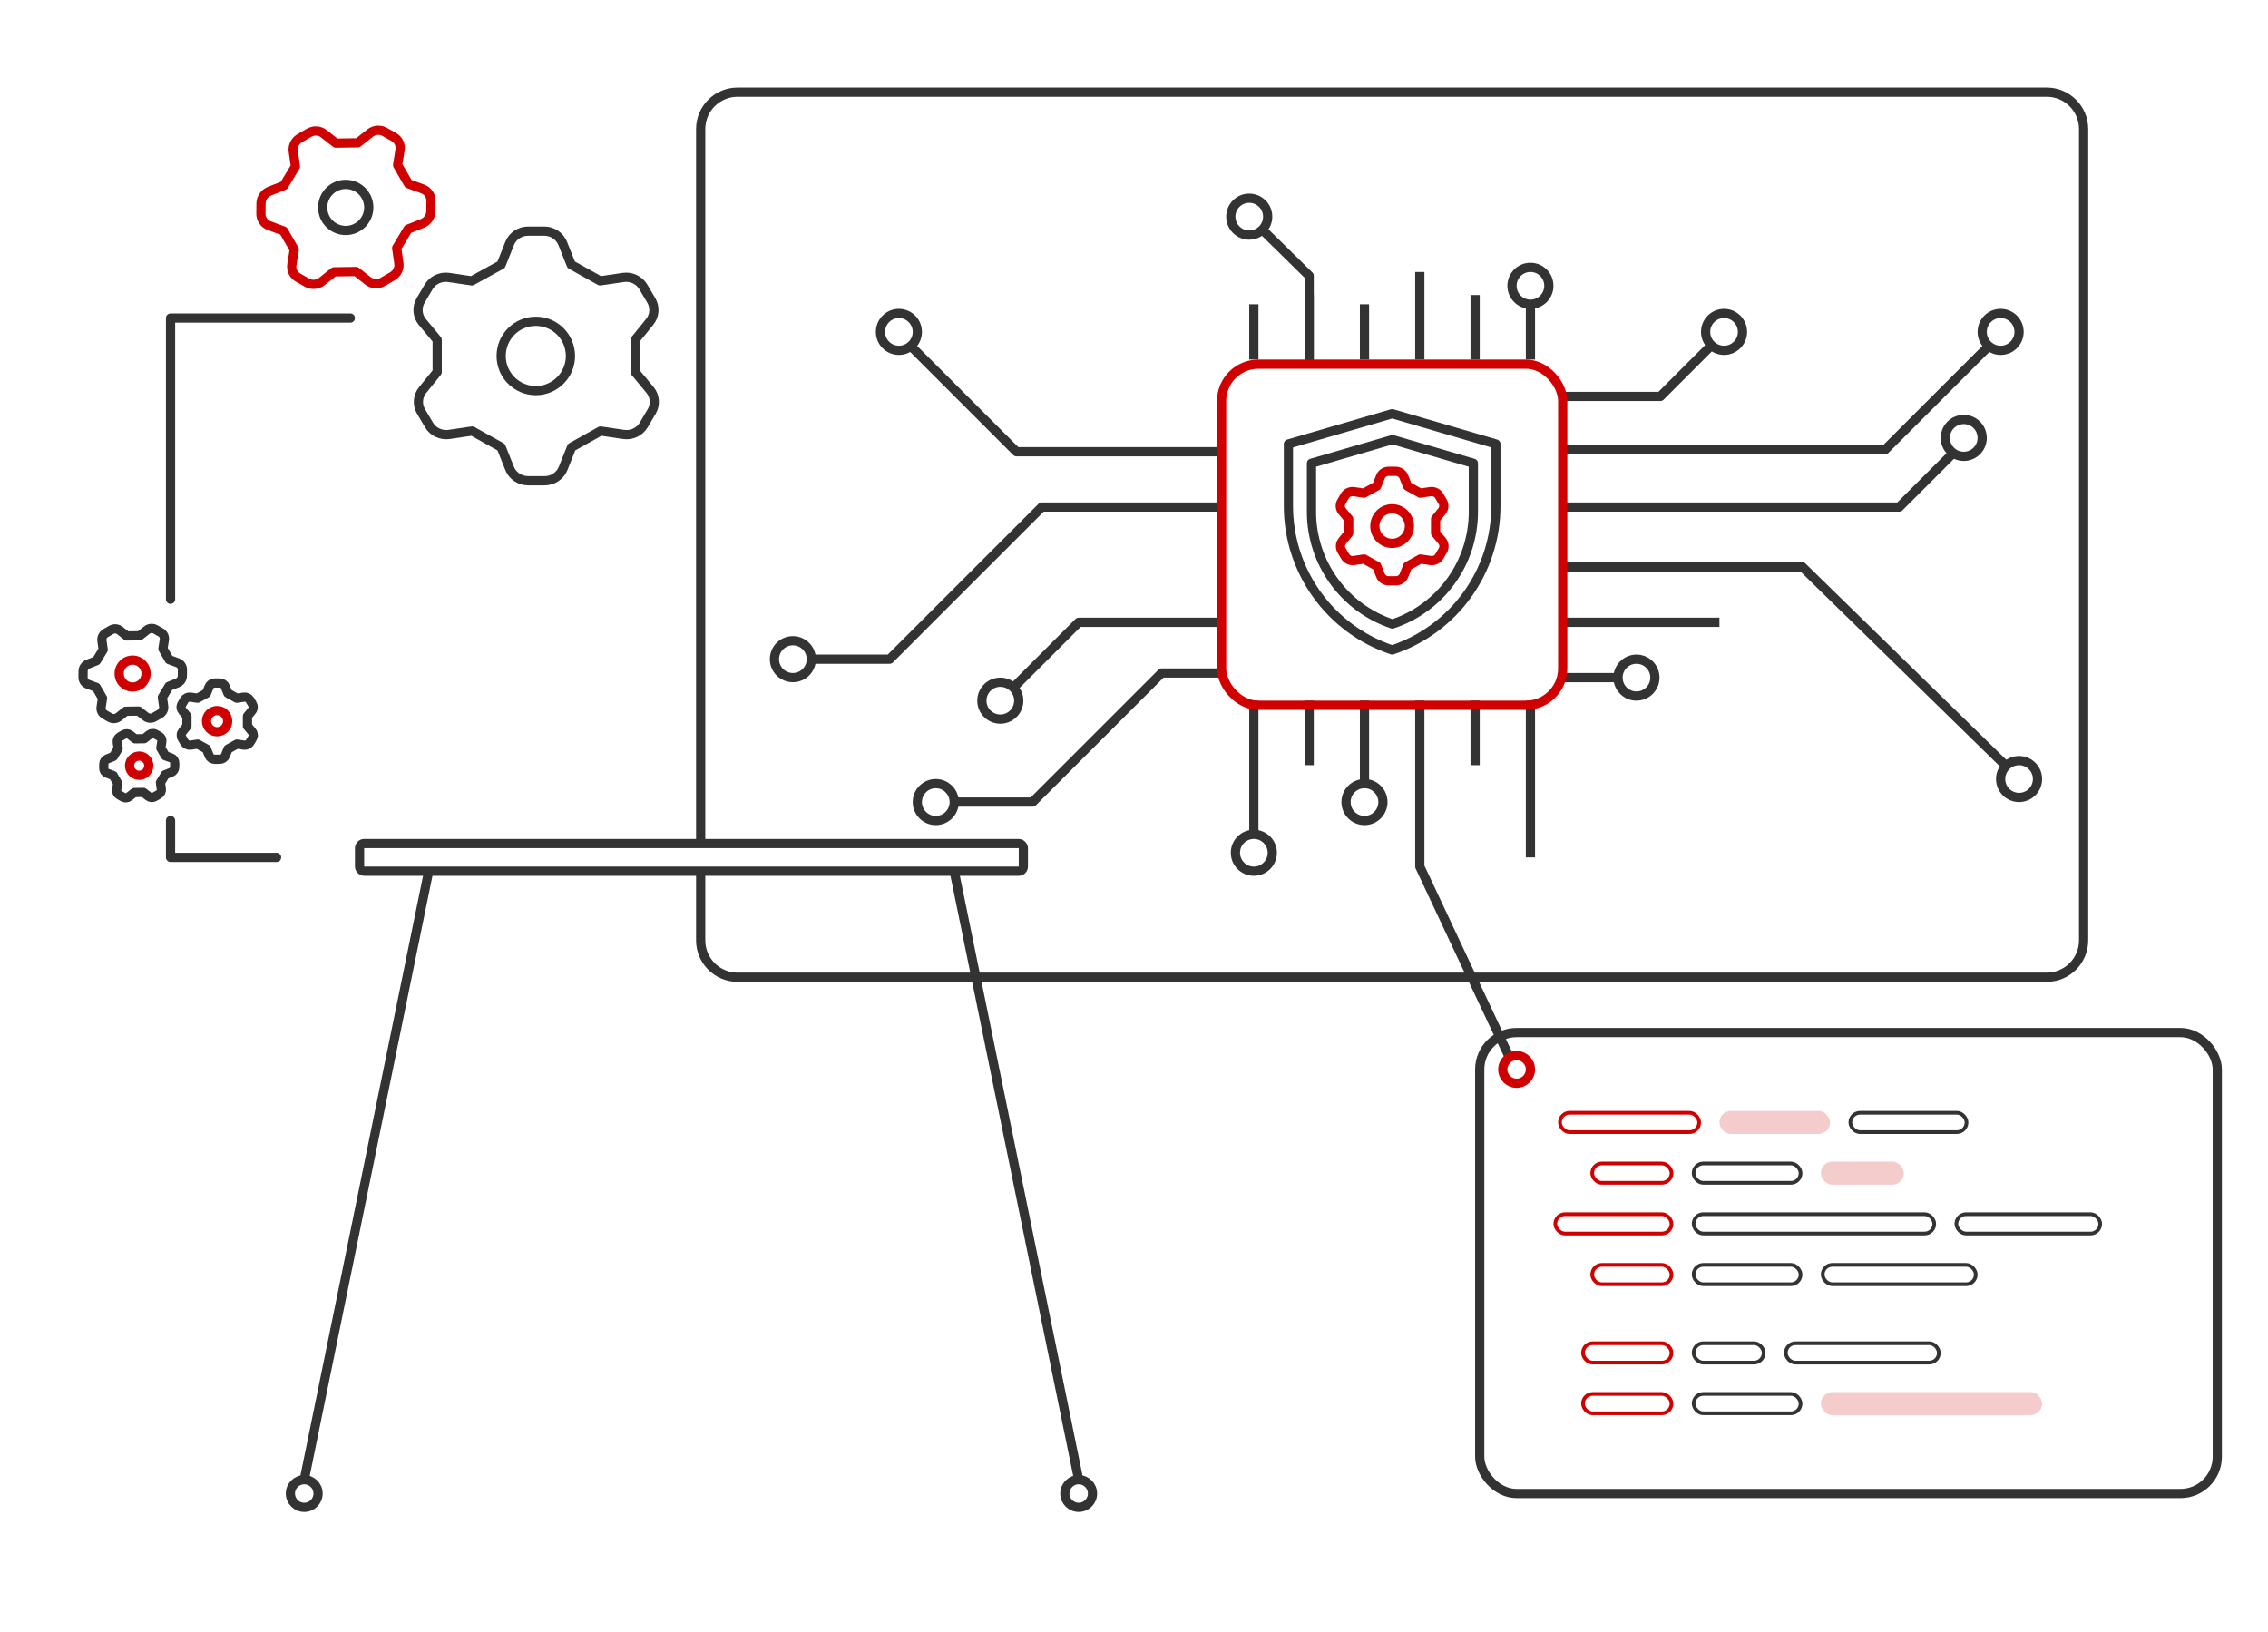 <svg width="492" height="354" viewBox="0 0 492 354" fill="none" xmlns="http://www.w3.org/2000/svg">
<path d="M110.56 52.808L108.714 57.431L102.357 60.931L97.289 60.181C96.446 60.07 95.587 60.204 94.822 60.568C94.057 60.931 93.421 61.507 92.995 62.222L91.277 65.138C90.837 65.864 90.634 66.703 90.695 67.543C90.756 68.383 91.079 69.186 91.62 69.845L94.841 73.719V80.717L91.706 84.591C91.165 85.25 90.842 86.053 90.781 86.893C90.72 87.733 90.922 88.572 91.363 89.298L93.081 92.214C93.507 92.929 94.143 93.505 94.908 93.868C95.673 94.232 96.531 94.367 97.375 94.255L102.443 93.506L108.714 97.005L110.56 101.629C110.872 102.411 111.42 103.085 112.132 103.561C112.845 104.036 113.689 104.292 114.554 104.295H118.162C119.027 104.292 119.871 104.036 120.584 103.561C121.297 103.085 121.845 102.411 122.156 101.629L124.003 97.005L130.273 93.506L135.341 94.255C136.185 94.367 137.044 94.232 137.809 93.868C138.573 93.505 139.209 92.929 139.636 92.214L141.354 89.298C141.794 88.572 141.997 87.733 141.936 86.893C141.874 86.053 141.552 85.25 141.01 84.591L137.789 80.717V73.719L140.924 69.845C141.466 69.186 141.788 68.383 141.85 67.543C141.911 66.703 141.708 65.864 141.268 65.138L139.55 62.222C139.123 61.507 138.487 60.931 137.723 60.568C136.958 60.204 136.099 60.07 135.255 60.181L130.187 60.931L123.917 57.431L122.07 52.808C121.759 52.025 121.211 51.351 120.498 50.876C119.786 50.4 118.941 50.144 118.076 50.142H114.554C113.689 50.144 112.845 50.4 112.132 50.876C111.42 51.351 110.872 52.025 110.56 52.808Z" stroke="#333333" stroke-width="2" stroke-linecap="round" stroke-linejoin="round"/>
<ellipse cx="116.236" cy="77.218" rx="7.515" ry="7.521" stroke="#333333" stroke-width="2"/>
<g clip-path="url(#clip0_243_1720)">
<path d="M63.616 32.834L64.089 36.111L61.589 40.24L58.42 41.494C57.897 41.711 57.447 42.074 57.127 42.538C56.807 43.001 56.632 43.544 56.624 44.098L56.603 46.348C56.591 46.913 56.753 47.463 57.068 47.926C57.383 48.39 57.835 48.745 58.366 48.944L61.51 50.103L63.836 54.132L63.317 57.405C63.224 57.964 63.305 58.534 63.549 59.038C63.793 59.542 64.189 59.958 64.684 60.229L66.643 61.336C67.126 61.606 67.684 61.726 68.246 61.681C68.807 61.636 69.347 61.428 69.796 61.083L72.467 58.965L77.243 58.894L79.844 60.942C80.283 61.289 80.823 61.494 81.391 61.531C81.96 61.568 82.532 61.434 83.031 61.148L85.11 59.948C85.607 59.658 86.009 59.23 86.261 58.719C86.514 58.209 86.606 57.639 86.525 57.084L86.052 53.808L88.502 49.708L91.671 48.453C92.194 48.237 92.644 47.873 92.964 47.41C93.284 46.946 93.459 46.403 93.467 45.85L93.487 43.599C93.5 43.035 93.338 42.484 93.023 42.021C92.709 41.558 92.256 41.203 91.725 41.004L88.581 39.845L86.255 35.816L86.774 32.542C86.867 31.983 86.786 31.414 86.542 30.909C86.298 30.405 85.902 29.99 85.407 29.718L83.448 28.611C82.965 28.341 82.407 28.221 81.846 28.266C81.284 28.312 80.745 28.52 80.295 28.864L77.624 30.982L72.849 31.053L70.248 29.006C69.808 28.659 69.268 28.453 68.7 28.416C68.131 28.38 67.559 28.513 67.06 28.799L65.031 29.971C64.533 30.26 64.132 30.688 63.88 31.199C63.627 31.71 63.535 32.28 63.616 32.834Z" stroke="#D10000" stroke-width="2" stroke-linecap="round" stroke-linejoin="round"/>
<circle cx="75" cy="45" r="5" transform="rotate(-30 75 45)" stroke="#333333" stroke-width="2"/>
</g>
<path d="M22.113 139.005L22.39 140.922L20.929 143.337L19.076 144.071C18.77 144.198 18.507 144.41 18.32 144.681C18.133 144.953 18.031 145.27 18.026 145.594L18.014 146.91C18.007 147.241 18.102 147.563 18.286 147.834C18.47 148.105 18.734 148.312 19.044 148.429L20.882 149.107L22.242 151.464L21.939 153.378C21.884 153.706 21.931 154.039 22.074 154.334C22.217 154.629 22.448 154.872 22.737 155.031L23.882 155.678C24.165 155.836 24.491 155.906 24.819 155.88C25.147 155.853 25.463 155.732 25.726 155.53L27.287 154.291L30.078 154.25L31.599 155.447C31.855 155.65 32.171 155.771 32.503 155.792C32.836 155.814 33.17 155.736 33.462 155.568L34.677 154.866C34.968 154.697 35.202 154.446 35.35 154.147C35.497 153.849 35.551 153.515 35.504 153.191L35.227 151.274L36.659 148.876L38.512 148.142C38.818 148.015 39.081 147.803 39.268 147.531C39.455 147.26 39.557 146.942 39.562 146.619L39.574 145.302C39.581 144.972 39.486 144.65 39.302 144.379C39.118 144.108 38.854 143.9 38.544 143.784L36.706 143.106L35.346 140.749L35.65 138.834C35.704 138.507 35.657 138.174 35.514 137.879C35.371 137.584 35.14 137.341 34.851 137.182L33.706 136.534C33.423 136.377 33.097 136.306 32.769 136.333C32.441 136.359 32.125 136.481 31.863 136.683L30.301 137.921L27.51 137.963L25.989 136.765C25.733 136.562 25.417 136.442 25.085 136.421C24.752 136.399 24.418 136.477 24.126 136.645L22.94 137.33C22.649 137.499 22.415 137.75 22.267 138.049C22.12 138.347 22.066 138.681 22.113 139.005Z" stroke="#333333" stroke-width="2" stroke-linecap="round" stroke-linejoin="round"/>
<ellipse cx="2.923" cy="2.924" rx="2.923" ry="2.924" transform="matrix(0.866 -0.5 0.5 0.866 24.775 145.051)" stroke="#D10000" stroke-width="2"/>
<path d="M45.361 148.983L44.797 150.396L42.855 151.465L41.306 151.236C41.048 151.202 40.786 151.243 40.552 151.354C40.319 151.465 40.124 151.641 39.994 151.86L39.469 152.751C39.335 152.973 39.273 153.229 39.291 153.486C39.31 153.742 39.409 153.988 39.574 154.189L40.558 155.373V157.511L39.6 158.695C39.435 158.896 39.336 159.141 39.318 159.398C39.299 159.655 39.361 159.911 39.495 160.133L40.02 161.024C40.151 161.243 40.345 161.418 40.579 161.53C40.812 161.641 41.075 161.682 41.333 161.648L42.881 161.419L44.797 162.488L45.361 163.901C45.456 164.14 45.624 164.346 45.842 164.491C46.059 164.636 46.317 164.715 46.582 164.715H47.684C47.948 164.715 48.206 164.636 48.424 164.491C48.642 164.346 48.809 164.14 48.904 163.901L49.469 162.488L51.385 161.419L52.933 161.648C53.191 161.682 53.453 161.641 53.687 161.53C53.921 161.418 54.115 161.243 54.245 161.024L54.77 160.133C54.905 159.911 54.967 159.655 54.948 159.398C54.929 159.141 54.831 158.896 54.665 158.695L53.681 157.511V155.373L54.639 154.189C54.805 153.988 54.903 153.742 54.922 153.486C54.941 153.229 54.879 152.973 54.744 152.751L54.219 151.86C54.089 151.641 53.895 151.465 53.661 151.354C53.427 151.243 53.165 151.202 52.907 151.236L51.358 151.465L49.443 150.396L48.878 148.983C48.783 148.744 48.616 148.538 48.398 148.393C48.18 148.248 47.922 148.169 47.658 148.169H46.582C46.317 148.169 46.059 148.248 45.842 148.393C45.624 148.538 45.456 148.744 45.361 148.983Z" stroke="#333333" stroke-width="2" stroke-linecap="round" stroke-linejoin="round"/>
<ellipse cx="47.096" cy="156.442" rx="2.296" ry="2.298" stroke="#D10000" stroke-width="2"/>
<path d="M25.439 161.02L25.636 162.389L24.593 164.114L23.269 164.638C23.051 164.729 22.863 164.881 22.729 165.074C22.596 165.268 22.523 165.495 22.519 165.726L22.511 166.667C22.506 166.902 22.573 167.132 22.705 167.326C22.836 167.52 23.025 167.668 23.247 167.751L24.559 168.235L25.53 169.919L25.314 171.287C25.275 171.52 25.309 171.758 25.411 171.969C25.512 172.18 25.678 172.353 25.884 172.467L26.702 172.929C26.904 173.042 27.137 173.092 27.372 173.073C27.606 173.054 27.831 172.968 28.019 172.823L29.134 171.939L31.128 171.909L32.214 172.764C32.397 172.909 32.623 172.995 32.86 173.011C33.098 173.026 33.336 172.97 33.545 172.851L34.413 172.349C34.62 172.228 34.788 172.049 34.893 171.836C34.999 171.622 35.037 171.384 35.003 171.153L34.806 169.784L35.829 168.07L37.152 167.546C37.37 167.456 37.558 167.304 37.692 167.11C37.825 166.916 37.898 166.689 37.902 166.458L37.91 165.518C37.916 165.282 37.848 165.052 37.717 164.858C37.585 164.665 37.396 164.517 37.175 164.433L35.862 163.949L34.891 162.266L35.107 160.898C35.146 160.664 35.112 160.426 35.011 160.216C34.909 160.005 34.743 159.831 34.537 159.718L33.719 159.255C33.517 159.142 33.284 159.092 33.05 159.111C32.815 159.13 32.59 159.217 32.402 159.361L31.287 160.246L29.293 160.276L28.207 159.42C28.024 159.275 27.799 159.189 27.561 159.174C27.324 159.158 27.085 159.214 26.877 159.334L26.029 159.823C25.822 159.944 25.654 160.123 25.549 160.337C25.443 160.55 25.405 160.788 25.439 161.02Z" stroke="#333333" stroke-width="2" stroke-linecap="round" stroke-linejoin="round"/>
<ellipse cx="2.088" cy="2.089" rx="2.088" ry="2.089" transform="matrix(0.866 -0.5 0.5 0.866 27.34 165.339)" stroke="#D10000" stroke-width="2"/>
<path d="M76 69H37V130" stroke="#333333" stroke-width="2" stroke-linecap="round" stroke-linejoin="round"/>
<path d="M60 186H37V178" stroke="#333333" stroke-width="2" stroke-linecap="round" stroke-linejoin="round"/>
<rect x="78" y="183" width="144" height="6" rx="1" stroke="#333333" stroke-width="2" stroke-linejoin="round"/>
<path d="M93 189L66 321" stroke="#333333" stroke-width="2" stroke-linejoin="round"/>
<circle cx="66" cy="324" r="3" stroke="#333333" stroke-width="2" stroke-linejoin="round"/>
<path d="M207 189L234 321" stroke="#333333" stroke-width="2" stroke-linejoin="round"/>
<circle cx="3" cy="3" r="3" transform="matrix(-1 0 0 1 237 321)" stroke="#333333" stroke-width="2" stroke-linejoin="round"/>
<path d="M152 189V204C152 208.418 155.582 212 160 212H444C448.418 212 452 208.418 452 204V28C452 23.582 448.418 20 444 20H160C155.582 20 152 23.582 152 28V183" stroke="#333333" stroke-width="2" stroke-linejoin="round"/>
<rect x="321" y="224" width="160" height="100" rx="8" stroke="#333333" stroke-width="2" stroke-linejoin="round"/>
<rect x="338.4" y="241.4" width="30.2" height="4.2" rx="2.1" stroke="#D10000" stroke-width="0.8" stroke-linejoin="round"/>
<rect x="345.4" y="252.4" width="17.2" height="4.2" rx="2.1" stroke="#D10000" stroke-width="0.8" stroke-linejoin="round"/>
<rect x="337.4" y="263.4" width="25.2" height="4.2" rx="2.1" stroke="#D10000" stroke-width="0.8" stroke-linejoin="round"/>
<rect x="345.4" y="274.4" width="17.2" height="4.2" rx="2.1" stroke="#D10000" stroke-width="0.8" stroke-linejoin="round"/>
<rect x="343.4" y="291.4" width="19.2" height="4.2" rx="2.1" stroke="#D10000" stroke-width="0.8" stroke-linejoin="round"/>
<rect x="343.4" y="302.4" width="19.2" height="4.2" rx="2.1" stroke="#D10000" stroke-width="0.8" stroke-linejoin="round"/>
<rect opacity="0.2" x="373" y="241" width="24" height="5" rx="2.5" fill="#D10000"/>
<rect x="367.4" y="252.4" width="23.2" height="4.2" rx="2.1" stroke="#333333" stroke-width="0.8" stroke-linejoin="round"/>
<rect x="367.4" y="274.4" width="23.2" height="4.2" rx="2.1" stroke="#333333" stroke-width="0.8" stroke-linejoin="round"/>
<rect x="367.4" y="263.4" width="52.2" height="4.2" rx="2.1" stroke="#333333" stroke-width="0.8" stroke-linejoin="round"/>
<rect x="367.4" y="291.4" width="15.2" height="4.2" rx="2.1" stroke="#333333" stroke-width="0.8" stroke-linejoin="round"/>
<rect x="367.4" y="302.4" width="23.2" height="4.2" rx="2.1" stroke="#333333" stroke-width="0.8" stroke-linejoin="round"/>
<rect x="401.4" y="241.4" width="25.2" height="4.2" rx="2.1" stroke="#333333" stroke-width="0.8" stroke-linejoin="round"/>
<rect x="395.4" y="274.4" width="33.2" height="4.2" rx="2.1" stroke="#333333" stroke-width="0.8" stroke-linejoin="round"/>
<rect opacity="0.2" x="395" y="252" width="18" height="5" rx="2.5" fill="#D10000"/>
<rect x="424.4" y="263.4" width="31.2" height="4.2" rx="2.1" stroke="#333333" stroke-width="0.8" stroke-linejoin="round"/>
<rect x="387.4" y="291.4" width="33.2" height="4.2" rx="2.1" stroke="#333333" stroke-width="0.8" stroke-linejoin="round"/>
<rect opacity="0.2" x="395" y="302" width="48" height="5" rx="2.5" fill="#D10000"/>
<path d="M279.5 96.32L302.011 89.75L324.5 96.32V109.792C324.5 123.953 315.438 136.524 302.003 141.001C288.565 136.524 279.5 123.95 279.5 109.786V96.32Z" stroke="#333333" stroke-width="2" stroke-linejoin="round"/>
<path d="M284.5 100.502L302.069 95.375L319.622 100.502V111.017C319.622 122.07 312.549 131.881 302.063 135.375C291.575 131.881 284.5 122.067 284.5 111.013V100.502Z" stroke="#333333" stroke-width="2" stroke-linejoin="round"/>
<path d="M299.474 103.419L298.663 105.447L295.874 106.982L293.649 106.653C293.279 106.604 292.902 106.663 292.566 106.823C292.23 106.982 291.951 107.235 291.764 107.548L291.01 108.827C290.817 109.145 290.728 109.513 290.755 109.882C290.782 110.25 290.923 110.602 291.161 110.891L292.575 112.59V115.66L291.199 117.359C290.961 117.648 290.819 118 290.792 118.368C290.765 118.737 290.855 119.105 291.048 119.423L291.802 120.702C291.989 121.015 292.268 121.268 292.604 121.427C292.939 121.587 293.316 121.646 293.687 121.597L295.911 121.268L298.663 122.803L299.474 124.831C299.611 125.174 299.851 125.469 300.164 125.678C300.477 125.887 300.847 125.999 301.227 126H302.811C303.19 125.999 303.561 125.887 303.874 125.678C304.186 125.469 304.427 125.174 304.564 124.831L305.374 122.803L308.126 121.268L310.351 121.597C310.721 121.646 311.098 121.587 311.434 121.427C311.769 121.268 312.049 121.015 312.236 120.702L312.99 119.423C313.183 119.105 313.272 118.737 313.245 118.368C313.218 118 313.077 117.648 312.839 117.359L311.425 115.66V112.59L312.801 110.891C313.039 110.602 313.181 110.25 313.208 109.882C313.235 109.513 313.145 109.145 312.952 108.827L312.198 107.548C312.011 107.235 311.732 106.982 311.396 106.823C311.06 106.663 310.683 106.604 310.313 106.653L308.089 106.982L305.337 105.447L304.526 103.419C304.389 103.076 304.149 102.781 303.836 102.572C303.523 102.363 303.153 102.251 302.773 102.25H301.227C300.847 102.251 300.477 102.363 300.164 102.572C299.851 102.781 299.611 103.076 299.474 103.419Z" stroke="#D10000" stroke-width="2" stroke-linecap="round" stroke-linejoin="round"/>
<circle cx="302" cy="114.125" r="3.75" stroke="#D10000" stroke-width="2"/>
<path d="M284 79V59.823L274 50" stroke="#333333" stroke-width="2" stroke-linejoin="round"/>
<path d="M339 86L360.178 86L371.5 74.677" stroke="#333333" stroke-width="2" stroke-linejoin="round"/>
<path d="M338 147H350.5" stroke="#333333" stroke-width="2" stroke-linejoin="round"/>
<path d="M339 135H373" stroke="#333333" stroke-width="2" stroke-linejoin="round"/>
<path d="M332 152L332 186" stroke="#333333" stroke-width="2" stroke-linejoin="round"/>
<path d="M320 152L320 166" stroke="#333333" stroke-width="2" stroke-linejoin="round"/>
<path d="M296 152L296 170" stroke="#333333" stroke-width="2" stroke-linejoin="round"/>
<path d="M284 152L284 166" stroke="#333333" stroke-width="2" stroke-linejoin="round"/>
<path d="M272 152L272 181" stroke="#333333" stroke-width="2" stroke-linejoin="round"/>
<path d="M332 78L332 66" stroke="#333333" stroke-width="2" stroke-linejoin="round"/>
<path d="M320 78L320 64" stroke="#333333" stroke-width="2" stroke-linejoin="round"/>
<path d="M308 78L308 59" stroke="#333333" stroke-width="2" stroke-linejoin="round"/>
<path d="M296 78L296 66" stroke="#333333" stroke-width="2" stroke-linejoin="round"/>
<path d="M284 78L284 64" stroke="#333333" stroke-width="2" stroke-linejoin="round"/>
<path d="M272 78L272 66" stroke="#333333" stroke-width="2" stroke-linejoin="round"/>
<path d="M197.5 75L220.5 98H264" stroke="#333333" stroke-width="2" stroke-linejoin="round"/>
<path d="M423.5 98.5L412 110H339" stroke="#333333" stroke-width="2" stroke-linejoin="round"/>
<path d="M431.5 75L409 97.5H339" stroke="#333333" stroke-width="2" stroke-linejoin="round"/>
<path d="M264 110H226L193 143H176" stroke="#333333" stroke-width="2" stroke-linejoin="round"/>
<path d="M264 135H234L220 149" stroke="#333333" stroke-width="2" stroke-linejoin="round"/>
<path d="M265 146H252L224 174H207" stroke="#333333" stroke-width="2" stroke-linejoin="round"/>
<path d="M435 166L391 123H339" stroke="#333333" stroke-width="2" stroke-linejoin="round"/>
<path d="M308 152V188L327.5 229.5" stroke="#333333" stroke-width="2" stroke-linejoin="round"/>
<circle cx="296" cy="174" r="4" stroke="#333333" stroke-width="2" stroke-linejoin="round"/>
<circle cx="272" cy="185" r="4" stroke="#333333" stroke-width="2" stroke-linejoin="round"/>
<circle cx="217" cy="152" r="4" stroke="#333333" stroke-width="2" stroke-linejoin="round"/>
<circle cx="203" cy="174" r="4" stroke="#333333" stroke-width="2" stroke-linejoin="round"/>
<circle cx="172" cy="143" r="4" stroke="#333333" stroke-width="2" stroke-linejoin="round"/>
<circle cx="195" cy="72" r="4" stroke="#333333" stroke-width="2" stroke-linejoin="round"/>
<circle cx="271" cy="47" r="4" stroke="#333333" stroke-width="2" stroke-linejoin="round"/>
<circle cx="332" cy="62" r="4" stroke="#333333" stroke-width="2" stroke-linejoin="round"/>
<circle cx="374" cy="72" r="4" stroke="#333333" stroke-width="2" stroke-linejoin="round"/>
<circle cx="434" cy="72" r="4" stroke="#333333" stroke-width="2" stroke-linejoin="round"/>
<circle cx="426" cy="95" r="4" stroke="#333333" stroke-width="2" stroke-linejoin="round"/>
<circle cx="438" cy="169" r="4" stroke="#333333" stroke-width="2" stroke-linejoin="round"/>
<circle cx="355" cy="147" r="4" stroke="#333333" stroke-width="2" stroke-linejoin="round"/>
<rect x="265" y="79" width="74" height="74" rx="8" stroke="#D10000" stroke-width="2" stroke-linejoin="round"/>
<circle cx="329" cy="232" r="3" stroke="#D10000" stroke-width="2" stroke-linejoin="round"/>
<defs>
<clipPath id="clip0_243_1720">
<rect width="48" height="48" fill="white" transform="translate(42.215 36.215) rotate(-30)"/>
</clipPath>
</defs>
</svg>
